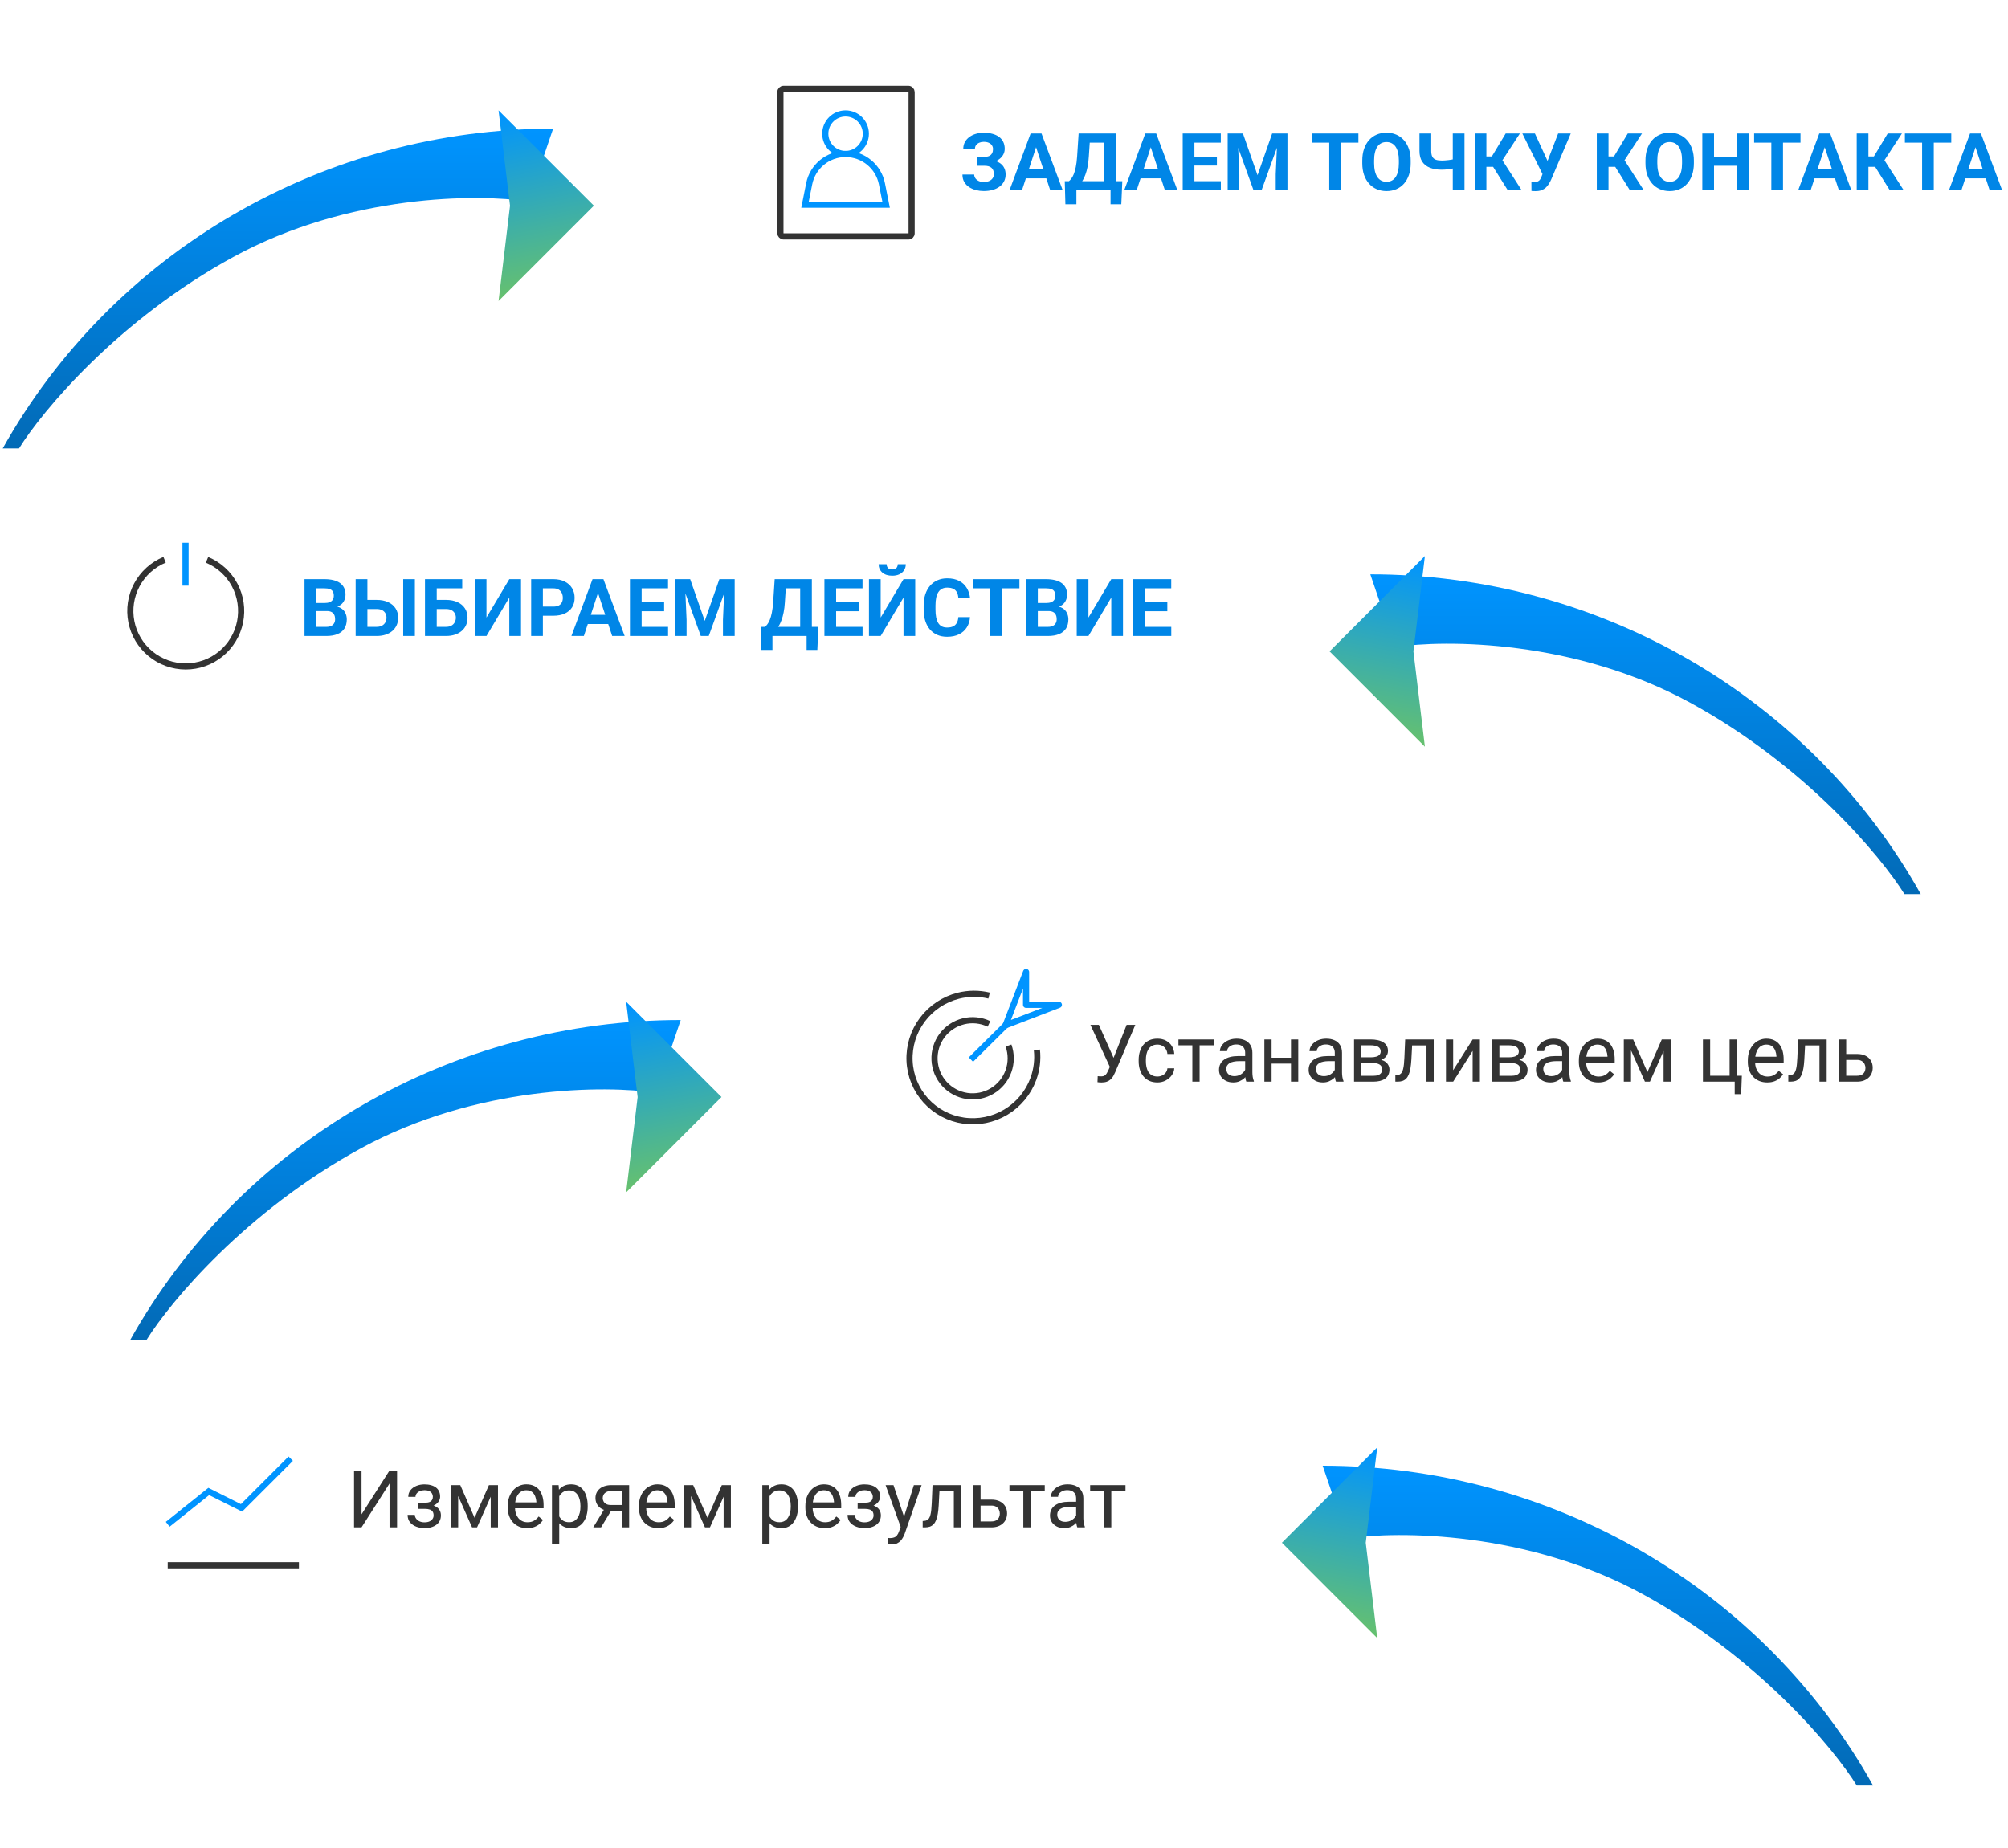 <svg class="svg--simplePageBlockItemSvg svg--clients_communications_item_6" width="653" height="601" viewBox="0 0 653 601" fill="none" xmlns="http://www.w3.org/2000/svg">
<rect width="647" height="599.791" transform="translate(3 0.896)" fill="white"/>
<path d="M75.901 69.788C107.388 51.494 143.296 41.843 179.875 41.843L171.82 65.522C155.471 63.011 113.399 63.103 75.901 83.557C38.403 104.01 13.793 133.603 6.175 145.843L0.875 145.843C18.503 114.348 44.414 88.082 75.901 69.788Z" fill="url(#paint0_linear_899_23376)"/>
<g filter="url(#filter0_d_899_23376)">
<path d="M193.125 51.895L162.125 82.895L165.86 51.895L162.125 20.895L193.125 51.895Z" fill="url(#paint1_linear_899_23376)"/>
</g>
<circle cx="274.977" cy="43.488" r="6.593" stroke="#0094FF" stroke-width="2"/>
<path d="M263.148 59.778C264.276 54.139 269.227 50.081 274.977 50.081V50.081C280.727 50.081 285.677 54.139 286.805 59.778L288.162 66.562H261.792L263.148 59.778Z" stroke="#0094FF" stroke-width="2"/>
<rect x="253.792" y="28.895" width="42.667" height="48" rx="1" stroke="#333333" stroke-width="2"/>
<g style="mix-blend-mode:darken">
<path d="M320.682 53.034H317.812V51.016H320.098C320.766 51.016 321.308 50.914 321.723 50.711C322.137 50.499 322.442 50.203 322.637 49.822C322.831 49.441 322.929 48.993 322.929 48.477C322.929 48.053 322.819 47.664 322.599 47.309C322.387 46.953 322.057 46.67 321.608 46.458C321.16 46.238 320.589 46.128 319.895 46.128C319.37 46.128 318.892 46.221 318.46 46.407C318.028 46.593 317.686 46.856 317.432 47.194C317.178 47.524 317.051 47.926 317.051 48.4H313.255C313.255 47.588 313.428 46.86 313.775 46.217C314.131 45.565 314.613 45.015 315.223 44.566C315.84 44.109 316.551 43.762 317.355 43.525C318.16 43.288 319.006 43.17 319.895 43.17C320.936 43.17 321.875 43.284 322.713 43.513C323.551 43.733 324.27 44.063 324.871 44.503C325.472 44.943 325.933 45.489 326.255 46.141C326.576 46.792 326.737 47.55 326.737 48.413C326.737 49.048 326.593 49.645 326.306 50.203C326.018 50.762 325.607 51.253 325.074 51.676C324.541 52.099 323.902 52.433 323.157 52.679C322.412 52.916 321.587 53.034 320.682 53.034ZM317.812 51.93H320.682C321.689 51.93 322.582 52.035 323.36 52.247C324.147 52.459 324.812 52.768 325.354 53.174C325.904 53.58 326.318 54.084 326.598 54.685C326.885 55.277 327.029 55.958 327.029 56.728C327.029 57.592 326.852 58.358 326.496 59.026C326.149 59.695 325.654 60.262 325.011 60.727C324.376 61.193 323.623 61.544 322.751 61.781C321.888 62.018 320.936 62.137 319.895 62.137C319.065 62.137 318.24 62.035 317.419 61.832C316.598 61.62 315.853 61.299 315.185 60.867C314.516 60.435 313.983 59.881 313.585 59.204C313.187 58.527 312.988 57.715 312.988 56.767H316.81C316.81 57.215 316.941 57.626 317.203 57.998C317.465 58.362 317.829 58.654 318.295 58.874C318.76 59.086 319.294 59.191 319.895 59.191C320.597 59.191 321.194 59.081 321.685 58.861C322.184 58.641 322.561 58.341 322.814 57.96C323.077 57.571 323.208 57.143 323.208 56.678C323.208 56.178 323.14 55.755 323.005 55.408C322.869 55.061 322.671 54.778 322.408 54.558C322.146 54.329 321.82 54.164 321.431 54.062C321.05 53.961 320.605 53.91 320.098 53.91H317.812V51.93ZM337.363 46.572L332.336 61.895H328.286L335.154 43.411H337.731L337.363 46.572ZM341.54 61.895L336.5 46.572L336.094 43.411H338.696L345.603 61.895H341.54ZM341.312 55.015V57.998H331.549V55.015H341.312ZM362.233 58.925V61.895H348.916V58.925H362.233ZM350.046 58.925V66.428H346.466L346.263 58.925H350.046ZM364.976 58.925L364.646 66.44H361.154V58.925H364.976ZM360.139 43.411V46.395H351.239V43.411H360.139ZM362.855 43.411V61.895H359.06V43.411H362.855ZM350.77 43.411H354.578L354.083 50.94C354.007 52.184 353.871 53.284 353.677 54.24C353.491 55.188 353.262 56.022 352.991 56.741C352.729 57.461 352.437 58.091 352.115 58.633C351.794 59.166 351.455 59.632 351.1 60.029C350.744 60.419 350.384 60.766 350.021 61.07C349.657 61.367 349.301 61.642 348.954 61.895H346.771V58.925H347.621C347.867 58.722 348.125 58.442 348.396 58.087C348.675 57.731 348.937 57.253 349.183 56.652C349.437 56.043 349.657 55.273 349.843 54.342C350.037 53.411 350.181 52.277 350.274 50.94L350.77 43.411ZM374.662 46.572L369.635 61.895H365.585L372.453 43.411H375.03L374.662 46.572ZM378.839 61.895L373.799 46.572L373.393 43.411H375.995L382.901 61.895H378.839ZM378.61 55.015V57.998H368.848V55.015H378.61ZM397.019 58.925V61.895H387.18V58.925H397.019ZM388.424 43.411V61.895H384.615V43.411H388.424ZM395.736 50.94V53.834H387.18V50.94H395.736ZM397.006 43.411V46.395H387.18V43.411H397.006ZM400.979 43.411H404.204L408.952 56.982L413.7 43.411H416.925L410.247 61.895H407.657L400.979 43.411ZM399.24 43.411H402.452L403.036 56.64V61.895H399.24V43.411ZM415.452 43.411H418.677V61.895H414.868V56.64L415.452 43.411ZM436.069 43.411V61.895H432.273V43.411H436.069ZM441.757 43.411V46.395H426.675V43.411H441.757ZM458.756 52.222V53.098C458.756 54.503 458.565 55.764 458.185 56.881C457.804 57.998 457.266 58.95 456.572 59.737C455.878 60.516 455.049 61.113 454.084 61.527C453.128 61.942 452.065 62.149 450.897 62.149C449.738 62.149 448.676 61.942 447.711 61.527C446.755 61.113 445.925 60.516 445.223 59.737C444.52 58.95 443.974 57.998 443.585 56.881C443.204 55.764 443.014 54.503 443.014 53.098V52.222C443.014 50.808 443.204 49.547 443.585 48.438C443.966 47.321 444.503 46.369 445.197 45.582C445.9 44.795 446.729 44.194 447.686 43.779C448.65 43.365 449.713 43.157 450.872 43.157C452.04 43.157 453.102 43.365 454.059 43.779C455.023 44.194 455.853 44.795 456.547 45.582C457.249 46.369 457.791 47.321 458.172 48.438C458.561 49.547 458.756 50.808 458.756 52.222ZM454.909 53.098V52.196C454.909 51.215 454.82 50.351 454.643 49.606C454.465 48.862 454.202 48.235 453.855 47.727C453.508 47.22 453.085 46.839 452.586 46.585C452.087 46.323 451.515 46.191 450.872 46.191C450.229 46.191 449.658 46.323 449.158 46.585C448.667 46.839 448.248 47.22 447.901 47.727C447.563 48.235 447.305 48.862 447.127 49.606C446.949 50.351 446.86 51.215 446.86 52.196V53.098C446.86 54.071 446.949 54.934 447.127 55.688C447.305 56.432 447.567 57.063 447.914 57.579C448.261 58.087 448.684 58.472 449.184 58.734C449.683 58.997 450.254 59.128 450.897 59.128C451.541 59.128 452.112 58.997 452.611 58.734C453.111 58.472 453.53 58.087 453.868 57.579C454.207 57.063 454.465 56.432 454.643 55.688C454.82 54.934 454.909 54.071 454.909 53.098ZM461.612 43.411H465.434V49.086C465.434 49.898 465.556 50.533 465.802 50.99C466.056 51.447 466.437 51.769 466.944 51.955C467.461 52.133 468.1 52.222 468.861 52.222C469.149 52.222 469.488 52.209 469.877 52.184C470.275 52.158 470.681 52.12 471.096 52.069C471.51 52.01 471.908 51.947 472.289 51.879C472.67 51.803 472.987 51.718 473.241 51.625V54.596C472.987 54.68 472.67 54.761 472.289 54.837C471.908 54.913 471.51 54.981 471.096 55.04C470.681 55.091 470.275 55.129 469.877 55.154C469.488 55.18 469.149 55.192 468.861 55.192C467.389 55.192 466.111 54.981 465.027 54.558C463.944 54.134 463.102 53.474 462.501 52.577C461.909 51.672 461.612 50.508 461.612 49.086V43.411ZM472.441 43.411H476.25V61.895H472.441V43.411ZM483.372 43.411V61.895H479.563V43.411H483.372ZM494.265 43.411L487.181 54.266H482.521L482.039 50.876H485.149L489.644 43.411H494.265ZM490.342 61.895L485.162 53.631L487.803 50.914L494.861 61.895H490.342ZM502.161 55.192L506.706 43.411H510.807L504.472 58.315C504.252 58.823 503.998 59.31 503.71 59.775C503.431 60.232 503.096 60.643 502.707 61.007C502.318 61.362 501.852 61.646 501.311 61.857C500.769 62.06 500.121 62.162 499.368 62.162C499.182 62.162 498.953 62.158 498.683 62.149C498.412 62.141 498.196 62.128 498.035 62.111L498.01 59.141C498.111 59.166 498.272 59.183 498.492 59.191C498.712 59.191 498.873 59.191 498.975 59.191C499.474 59.191 499.868 59.12 500.155 58.976C500.443 58.832 500.672 58.629 500.841 58.366C501.019 58.095 501.175 57.778 501.311 57.414L502.161 55.192ZM499.152 43.411L503.367 52.565L504.548 56.767L501.717 56.817L495.064 43.411H499.152ZM523.083 43.411V61.895H519.274V43.411H523.083ZM533.976 43.411L526.892 54.266H522.232L521.75 50.876H524.86L529.354 43.411H533.976ZM530.053 61.895L524.873 53.631L527.514 50.914L534.572 61.895H530.053ZM550.848 52.222V53.098C550.848 54.503 550.657 55.764 550.276 56.881C549.896 57.998 549.358 58.95 548.664 59.737C547.97 60.516 547.141 61.113 546.176 61.527C545.219 61.942 544.157 62.149 542.989 62.149C541.83 62.149 540.768 61.942 539.803 61.527C538.846 61.113 538.017 60.516 537.314 59.737C536.612 58.95 536.066 57.998 535.677 56.881C535.296 55.764 535.105 54.503 535.105 53.098V52.222C535.105 50.808 535.296 49.547 535.677 48.438C536.058 47.321 536.595 46.369 537.289 45.582C537.992 44.795 538.821 44.194 539.777 43.779C540.742 43.365 541.804 43.157 542.964 43.157C544.132 43.157 545.194 43.365 546.15 43.779C547.115 44.194 547.945 44.795 548.639 45.582C549.341 46.369 549.883 47.321 550.264 48.438C550.653 49.547 550.848 50.808 550.848 52.222ZM547.001 53.098V52.196C547.001 51.215 546.912 50.351 546.734 49.606C546.557 48.862 546.294 48.235 545.947 47.727C545.6 47.22 545.177 46.839 544.678 46.585C544.178 46.323 543.607 46.191 542.964 46.191C542.321 46.191 541.749 46.323 541.25 46.585C540.759 46.839 540.34 47.22 539.993 47.727C539.655 48.235 539.396 48.862 539.219 49.606C539.041 50.351 538.952 51.215 538.952 52.196V53.098C538.952 54.071 539.041 54.934 539.219 55.688C539.396 56.432 539.659 57.063 540.006 57.579C540.353 58.087 540.776 58.472 541.275 58.734C541.775 58.997 542.346 59.128 542.989 59.128C543.632 59.128 544.204 58.997 544.703 58.734C545.202 58.472 545.621 58.087 545.96 57.579C546.299 57.063 546.557 56.432 546.734 55.688C546.912 54.934 547.001 54.071 547.001 53.098ZM565.917 50.94V53.91H556.269V50.94H565.917ZM557.398 43.411V61.895H553.59V43.411H557.398ZM568.634 43.411V61.895H564.838V43.411H568.634ZM579.831 43.411V61.895H576.035V43.411H579.831ZM585.519 43.411V46.395H570.437V43.411H585.519ZM593.834 46.572L588.807 61.895H584.757L591.625 43.411H594.202L593.834 46.572ZM598.011 61.895L592.971 46.572L592.564 43.411H595.167L602.073 61.895H598.011ZM597.782 55.015V57.998H588.02V55.015H597.782ZM607.608 43.411V61.895H603.8V43.411H607.608ZM618.501 43.411L611.417 54.266H606.758L606.275 50.876H609.386L613.88 43.411H618.501ZM614.578 61.895L609.398 53.631L612.039 50.914L619.098 61.895H614.578ZM628.86 43.411V61.895H625.064V43.411H628.86ZM634.548 43.411V46.395H619.466V43.411H634.548ZM642.863 46.572L637.836 61.895H633.786L640.654 43.411H643.231L642.863 46.572ZM647.04 61.895L642 46.572L641.594 43.411H644.196L651.103 61.895H647.04ZM646.812 55.015V57.998H637.049V55.015H646.812Z" fill="#0086E7"/>
</g>
<path d="M67.319 182.077C71.169 183.679 74.344 186.566 76.305 190.246C78.264 193.926 78.888 198.173 78.068 202.261C77.249 206.349 75.037 210.027 71.809 212.668C68.582 215.308 64.539 216.748 60.369 216.741C56.199 216.735 52.161 215.283 48.941 212.633C45.722 209.983 43.521 206.299 42.714 202.208C41.907 198.117 42.543 193.872 44.514 190.198C46.485 186.524 49.67 183.646 53.524 182.056" stroke="#333333" stroke-width="2"/>
<path d="M60.329 176.51L60.329 190.475" stroke="#0094FF" stroke-width="2"/>
<path d="M106.262 198.731H101.514L101.488 196.116H105.475C106.177 196.116 106.753 196.027 107.201 195.849C107.65 195.663 107.984 195.396 108.204 195.049C108.433 194.694 108.547 194.262 108.547 193.754C108.547 193.179 108.437 192.713 108.217 192.358C108.005 192.002 107.671 191.744 107.214 191.583C106.765 191.423 106.186 191.342 105.475 191.342H102.834V206.843H99.025V188.359H105.475C106.549 188.359 107.51 188.46 108.356 188.664C109.211 188.867 109.935 189.176 110.527 189.59C111.12 190.005 111.573 190.53 111.886 191.165C112.199 191.791 112.355 192.536 112.355 193.399C112.355 194.161 112.182 194.863 111.835 195.506C111.496 196.15 110.959 196.674 110.223 197.081C109.495 197.487 108.543 197.711 107.366 197.753L106.262 198.731ZM106.097 206.843H100.473L101.958 203.873H106.097C106.765 203.873 107.311 203.767 107.734 203.555C108.158 203.335 108.471 203.039 108.674 202.667C108.877 202.294 108.979 201.867 108.979 201.384C108.979 200.843 108.885 200.373 108.699 199.975C108.521 199.577 108.234 199.273 107.836 199.061C107.438 198.841 106.913 198.731 106.262 198.731H102.593L102.618 196.116H107.188L108.064 197.144C109.19 197.127 110.096 197.326 110.781 197.741C111.475 198.147 111.979 198.676 112.292 199.328C112.614 199.979 112.774 200.678 112.774 201.422C112.774 202.607 112.516 203.606 112 204.418C111.484 205.222 110.726 205.828 109.728 206.234C108.737 206.64 107.527 206.843 106.097 206.843ZM118.145 195.1H122.461C123.908 195.1 125.157 195.341 126.206 195.824C127.264 196.306 128.072 196.983 128.631 197.855C129.198 198.727 129.481 199.742 129.481 200.902C129.481 201.782 129.321 202.586 128.999 203.314C128.677 204.033 128.212 204.66 127.603 205.193C126.993 205.718 126.257 206.124 125.394 206.412C124.53 206.699 123.553 206.843 122.461 206.843H115.656V188.359H119.478V203.873H122.461C123.18 203.873 123.777 203.737 124.251 203.466C124.733 203.195 125.093 202.836 125.33 202.387C125.567 201.93 125.686 201.427 125.686 200.876C125.686 200.352 125.567 199.878 125.33 199.455C125.093 199.023 124.733 198.684 124.251 198.439C123.777 198.194 123.18 198.071 122.461 198.071H118.145V195.1ZM134.915 188.359V206.843H131.119V188.359H134.915ZM150.314 188.359V191.342H141.999V206.843H138.203V188.359H150.314ZM140.691 195.1H145.008C146.464 195.1 147.716 195.341 148.766 195.824C149.815 196.306 150.623 196.983 151.19 197.855C151.757 198.727 152.041 199.742 152.041 200.902C152.041 201.782 151.88 202.586 151.559 203.314C151.237 204.033 150.767 204.66 150.149 205.193C149.54 205.718 148.804 206.124 147.94 206.412C147.077 206.699 146.1 206.843 145.008 206.843H138.203V188.359H142.024V203.873H145.008C145.736 203.873 146.337 203.737 146.811 203.466C147.285 203.195 147.64 202.836 147.877 202.387C148.122 201.93 148.245 201.427 148.245 200.876C148.245 200.352 148.122 199.878 147.877 199.455C147.64 199.023 147.285 198.684 146.811 198.439C146.337 198.194 145.736 198.071 145.008 198.071H140.691V195.1ZM158.198 200.851L165.625 188.359H169.434V206.843H165.625V194.351L158.198 206.843H154.39V188.359H158.198V200.851ZM179.933 200.254H175.223V197.284H179.933C180.66 197.284 181.253 197.165 181.71 196.928C182.167 196.683 182.501 196.344 182.713 195.913C182.924 195.481 183.03 194.994 183.03 194.453C183.03 193.903 182.924 193.39 182.713 192.917C182.501 192.443 182.167 192.062 181.71 191.774C181.253 191.486 180.66 191.342 179.933 191.342H176.543V206.843H172.734V188.359H179.933C181.38 188.359 182.62 188.621 183.652 189.146C184.693 189.662 185.489 190.377 186.039 191.292C186.589 192.206 186.864 193.251 186.864 194.427C186.864 195.621 186.589 196.653 186.039 197.525C185.489 198.397 184.693 199.069 183.652 199.543C182.62 200.017 181.38 200.254 179.933 200.254ZM194.9 191.52L189.873 206.843H185.823L192.691 188.359H195.269L194.9 191.52ZM199.077 206.843L194.037 191.52L193.631 188.359H196.233L203.14 206.843H199.077ZM198.849 199.962V202.946H189.086V199.962H198.849ZM217.257 203.873V206.843H207.418V203.873H217.257ZM208.662 188.359V206.843H204.854V188.359H208.662ZM215.975 195.887V198.782H207.418V195.887H215.975ZM217.244 188.359V191.342H207.418V188.359H217.244ZM221.218 188.359H224.442L229.19 201.93L233.938 188.359H237.163L230.485 206.843H227.896L221.218 188.359ZM219.479 188.359H222.69L223.274 201.587V206.843H219.479V188.359ZM235.69 188.359H238.915V206.843H235.106V201.587L235.69 188.359ZM263.392 203.873V206.843H250.074V203.873H263.392ZM251.204 203.873V211.375H247.624L247.421 203.873H251.204ZM266.134 203.873L265.804 211.388H262.312V203.873H266.134ZM261.297 188.359V191.342H252.397V188.359H261.297ZM264.014 188.359V206.843H260.218V188.359H264.014ZM251.928 188.359H255.736L255.241 195.887C255.165 197.131 255.03 198.232 254.835 199.188C254.649 200.136 254.42 200.97 254.149 201.689C253.887 202.408 253.595 203.039 253.273 203.581C252.952 204.114 252.613 204.579 252.258 204.977C251.902 205.366 251.543 205.713 251.179 206.018C250.815 206.314 250.459 206.589 250.112 206.843H247.929V203.873H248.779C249.025 203.669 249.283 203.39 249.554 203.035C249.833 202.679 250.095 202.201 250.341 201.6C250.595 200.991 250.815 200.221 251.001 199.29C251.196 198.359 251.34 197.224 251.433 195.887L251.928 188.359ZM280.505 203.873V206.843H270.666V203.873H280.505ZM271.91 188.359V206.843H268.102V188.359H271.91ZM279.223 195.887V198.782H270.666V195.887H279.223ZM280.492 188.359V191.342H270.666V188.359H280.492ZM286.396 200.851L293.822 188.359H297.631V206.843H293.822V194.351L286.396 206.843H282.587V188.359H286.396V200.851ZM291.956 183.509H294.559C294.559 184.237 294.377 184.885 294.013 185.452C293.657 186.01 293.149 186.45 292.489 186.772C291.829 187.085 291.05 187.242 290.153 187.242C288.791 187.242 287.712 186.895 286.916 186.201C286.129 185.507 285.735 184.61 285.735 183.509H288.325C288.325 183.949 288.461 184.343 288.731 184.69C289.011 185.037 289.485 185.21 290.153 185.21C290.813 185.21 291.279 185.037 291.55 184.69C291.821 184.343 291.956 183.949 291.956 183.509ZM311.646 200.711H315.442C315.366 201.956 315.023 203.06 314.414 204.025C313.813 204.99 312.971 205.743 311.888 206.285C310.813 206.826 309.518 207.097 308.003 207.097C306.818 207.097 305.756 206.894 304.816 206.488C303.877 206.073 303.073 205.481 302.404 204.71C301.744 203.94 301.241 203.009 300.894 201.917C300.547 200.826 300.373 199.603 300.373 198.249V196.966C300.373 195.612 300.551 194.389 300.906 193.297C301.27 192.197 301.786 191.262 302.455 190.492C303.132 189.722 303.94 189.129 304.88 188.714C305.819 188.3 306.869 188.092 308.028 188.092C309.569 188.092 310.868 188.372 311.926 188.93C312.992 189.489 313.817 190.259 314.401 191.241C314.994 192.222 315.349 193.34 315.468 194.592H311.659C311.617 193.847 311.469 193.217 311.215 192.701C310.961 192.176 310.576 191.782 310.06 191.52C309.552 191.249 308.875 191.114 308.028 191.114C307.394 191.114 306.839 191.232 306.365 191.469C305.891 191.706 305.493 192.066 305.172 192.548C304.85 193.031 304.609 193.64 304.448 194.376C304.296 195.104 304.22 195.959 304.22 196.941V198.249C304.22 199.205 304.292 200.047 304.436 200.775C304.579 201.494 304.799 202.104 305.096 202.603C305.4 203.094 305.79 203.466 306.264 203.72C306.746 203.966 307.326 204.088 308.003 204.088C308.799 204.088 309.454 203.961 309.971 203.708C310.487 203.454 310.881 203.077 311.151 202.578C311.431 202.078 311.596 201.456 311.646 200.711ZM325.827 188.359V206.843H322.031V188.359H325.827ZM331.515 188.359V191.342H316.433V188.359H331.515ZM340.922 198.731H336.174L336.148 196.116H340.135C340.837 196.116 341.413 196.027 341.861 195.849C342.31 195.663 342.644 195.396 342.864 195.049C343.093 194.694 343.207 194.262 343.207 193.754C343.207 193.179 343.097 192.713 342.877 192.358C342.665 192.002 342.331 191.744 341.874 191.583C341.425 191.423 340.846 191.342 340.135 191.342H337.494V206.843H333.686V188.359H340.135C341.21 188.359 342.17 188.46 343.017 188.664C343.871 188.867 344.595 189.176 345.188 189.59C345.78 190.005 346.233 190.53 346.546 191.165C346.859 191.791 347.016 192.536 347.016 193.399C347.016 194.161 346.842 194.863 346.495 195.506C346.157 196.15 345.619 196.674 344.883 197.081C344.155 197.487 343.203 197.711 342.026 197.753L340.922 198.731ZM340.757 206.843H335.133L336.618 203.873H340.757C341.425 203.873 341.971 203.767 342.395 203.555C342.818 203.335 343.131 203.039 343.334 202.667C343.537 202.294 343.639 201.867 343.639 201.384C343.639 200.843 343.546 200.373 343.359 199.975C343.182 199.577 342.894 199.273 342.496 199.061C342.098 198.841 341.574 198.731 340.922 198.731H337.253L337.278 196.116H341.849L342.725 197.144C343.85 197.127 344.756 197.326 345.441 197.741C346.135 198.147 346.639 198.676 346.952 199.328C347.274 199.979 347.435 200.678 347.435 201.422C347.435 202.607 347.176 203.606 346.66 204.418C346.144 205.222 345.386 205.828 344.388 206.234C343.397 206.64 342.187 206.843 340.757 206.843ZM353.96 200.851L361.387 188.359H365.195V206.843H361.387V194.351L353.96 206.843H350.151V188.359H353.96V200.851ZM380.899 203.873V206.843H371.061V203.873H380.899ZM372.305 188.359V206.843H368.496V188.359H372.305ZM379.617 195.887V198.782H371.061V195.887H379.617ZM380.887 188.359V191.342H371.061V188.359H380.887Z" fill="#0086E7"/>
<path d="M549.599 214.736C518.112 196.442 482.204 186.791 445.625 186.791L453.68 210.47C470.029 207.959 512.101 208.051 549.599 228.504C587.097 248.957 611.707 278.551 619.325 290.791L624.625 290.791C606.997 259.296 581.086 233.03 549.599 214.736Z" fill="url(#paint2_linear_899_23376)"/>
<g filter="url(#filter1_d_899_23376)">
<path d="M432.375 196.843L463.375 227.843L459.64 196.843L463.375 165.843L432.375 196.843Z" fill="url(#paint3_linear_899_23376)"/>
</g>
<path d="M117.401 359.684C148.888 341.39 184.796 331.739 221.375 331.739L213.32 355.418C196.971 352.907 154.899 352.999 117.401 373.452C79.903 393.905 55.293 423.499 47.675 435.739L42.375 435.739C60.003 404.244 85.914 377.978 117.401 359.684Z" fill="url(#paint4_linear_899_23376)"/>
<g filter="url(#filter2_d_899_23376)">
<path d="M234.625 341.791L203.625 372.791L207.36 341.791L203.625 310.791L234.625 341.791Z" fill="url(#paint5_linear_899_23376)"/>
</g>
<path d="M321.654 323.791C318.39 322.998 314.953 323.005 311.642 323.841C306.971 325.021 302.839 327.776 299.948 331.639C297.058 335.501 295.588 340.23 295.79 345.021C295.992 349.813 297.852 354.369 301.055 357.914C304.257 361.46 308.603 363.775 313.352 364.464C318.101 365.154 322.96 364.177 327.1 361.698C331.239 359.219 334.405 355.393 336.056 350.871C337.164 347.835 337.545 344.613 337.195 341.458" stroke="#333333" stroke-width="2"/>
<path d="M327.966 340.039C328.926 342.74 328.92 345.69 327.948 348.387C326.977 351.084 325.101 353.36 322.639 354.829C320.178 356.298 317.283 356.867 314.448 356.441C311.614 356.014 309.015 354.618 307.094 352.49C305.174 350.362 304.05 347.634 303.916 344.771C303.781 341.908 304.643 339.086 306.355 336.788C308.068 334.489 310.524 332.855 313.306 332.164C316.088 331.473 319.023 331.769 321.612 333" stroke="#333333" stroke-width="2"/>
<path d="M328.343 332.124L315.742 344.612" stroke="#0094FF" stroke-width="2"/>
<path d="M333.677 316.124L327.01 333.458L344.344 326.791H333.677V316.124Z" stroke="#0094FF" stroke-width="2" stroke-linejoin="round"/>
<path d="M361.496 345.659L366.384 333.307H369.202L362.664 348.706C362.478 349.138 362.271 349.557 362.042 349.963C361.813 350.361 361.534 350.716 361.204 351.029C360.874 351.343 360.464 351.592 359.973 351.778C359.49 351.965 358.889 352.058 358.17 352.058C357.967 352.058 357.726 352.045 357.446 352.02C357.167 352.003 356.985 351.982 356.9 351.956L356.977 350.001C357.07 350.018 357.252 350.035 357.522 350.052C357.793 350.06 357.992 350.065 358.119 350.065C358.602 350.065 358.982 349.967 359.262 349.773C359.541 349.578 359.765 349.332 359.935 349.036C360.112 348.732 360.273 348.423 360.417 348.109L361.496 345.659ZM357.345 333.307L362.486 344.821L363.096 347.094L361.039 347.246L354.603 333.307H357.345ZM376.4 350.115C376.959 350.115 377.475 350.001 377.949 349.773C378.423 349.544 378.812 349.231 379.117 348.833C379.422 348.427 379.595 347.966 379.638 347.449H381.872C381.83 348.262 381.555 349.019 381.047 349.722C380.548 350.416 379.892 350.979 379.079 351.41C378.267 351.833 377.374 352.045 376.4 352.045C375.368 352.045 374.466 351.863 373.696 351.499C372.935 351.135 372.3 350.636 371.792 350.001C371.293 349.366 370.916 348.638 370.662 347.817C370.417 346.988 370.294 346.112 370.294 345.19V344.656C370.294 343.734 370.417 342.862 370.662 342.041C370.916 341.212 371.293 340.48 371.792 339.845C372.3 339.21 372.935 338.711 373.696 338.347C374.466 337.983 375.368 337.801 376.4 337.801C377.475 337.801 378.415 338.021 379.219 338.461C380.023 338.893 380.653 339.485 381.11 340.238C381.576 340.983 381.83 341.829 381.872 342.777H379.638C379.595 342.21 379.435 341.698 379.155 341.241C378.884 340.784 378.512 340.42 378.038 340.149C377.573 339.87 377.027 339.731 376.4 339.731C375.681 339.731 375.076 339.874 374.585 340.162C374.103 340.441 373.717 340.822 373.43 341.305C373.15 341.779 372.947 342.308 372.82 342.892C372.702 343.467 372.643 344.055 372.643 344.656V345.19C372.643 345.79 372.702 346.383 372.82 346.967C372.939 347.551 373.138 348.08 373.417 348.554C373.705 349.028 374.09 349.409 374.572 349.696C375.063 349.976 375.673 350.115 376.4 350.115ZM390.111 338.055V351.791H387.75V338.055H390.111ZM394.72 338.055V339.959H383.23V338.055H394.72ZM404.927 349.442V342.371C404.927 341.829 404.817 341.36 404.597 340.962C404.385 340.556 404.063 340.243 403.632 340.023C403.2 339.802 402.667 339.692 402.032 339.692C401.44 339.692 400.919 339.794 400.471 339.997C400.031 340.2 399.684 340.467 399.43 340.797C399.184 341.127 399.062 341.482 399.062 341.863H396.713C396.713 341.372 396.84 340.886 397.094 340.403C397.348 339.921 397.712 339.485 398.186 339.096C398.668 338.698 399.243 338.385 399.912 338.156C400.589 337.919 401.342 337.801 402.172 337.801C403.171 337.801 404.051 337.97 404.812 338.309C405.583 338.647 406.184 339.159 406.615 339.845C407.055 340.522 407.275 341.372 407.275 342.397V348.795C407.275 349.252 407.313 349.739 407.39 350.255C407.474 350.771 407.597 351.216 407.758 351.588V351.791H405.308C405.189 351.52 405.096 351.161 405.028 350.712C404.961 350.255 404.927 349.832 404.927 349.442ZM405.333 343.463L405.358 345.113H402.984C402.316 345.113 401.719 345.168 401.194 345.278C400.67 345.38 400.229 345.537 399.874 345.748C399.519 345.96 399.248 346.226 399.062 346.548C398.875 346.861 398.782 347.229 398.782 347.652C398.782 348.084 398.88 348.478 399.074 348.833C399.269 349.189 399.561 349.472 399.95 349.684C400.348 349.887 400.835 349.988 401.41 349.988C402.13 349.988 402.764 349.836 403.314 349.531C403.865 349.227 404.3 348.854 404.622 348.414C404.952 347.974 405.13 347.547 405.155 347.132L406.158 348.262C406.099 348.617 405.938 349.011 405.676 349.442C405.413 349.874 405.062 350.289 404.622 350.687C404.19 351.076 403.674 351.402 403.073 351.664C402.481 351.918 401.812 352.045 401.067 352.045C400.136 352.045 399.32 351.863 398.617 351.499C397.923 351.135 397.382 350.648 396.992 350.039C396.611 349.421 396.421 348.732 396.421 347.97C396.421 347.233 396.565 346.586 396.853 346.027C397.14 345.46 397.555 344.991 398.097 344.618C398.638 344.237 399.29 343.95 400.052 343.755C400.813 343.56 401.664 343.463 402.604 343.463H405.333ZM420.288 344.009V345.913H413.026V344.009H420.288ZM413.521 338.055V351.791H411.173V338.055H413.521ZM422.192 338.055V351.791H419.831V338.055H422.192ZM434.075 349.442V342.371C434.075 341.829 433.965 341.36 433.745 340.962C433.534 340.556 433.212 340.243 432.78 340.023C432.349 339.802 431.815 339.692 431.181 339.692C430.588 339.692 430.068 339.794 429.619 339.997C429.179 340.2 428.832 340.467 428.578 340.797C428.333 341.127 428.21 341.482 428.21 341.863H425.861C425.861 341.372 425.988 340.886 426.242 340.403C426.496 339.921 426.86 339.485 427.334 339.096C427.816 338.698 428.392 338.385 429.061 338.156C429.738 337.919 430.491 337.801 431.32 337.801C432.319 337.801 433.199 337.97 433.961 338.309C434.731 338.647 435.332 339.159 435.764 339.845C436.204 340.522 436.424 341.372 436.424 342.397V348.795C436.424 349.252 436.462 349.739 436.538 350.255C436.623 350.771 436.745 351.216 436.906 351.588V351.791H434.456C434.338 351.52 434.244 351.161 434.177 350.712C434.109 350.255 434.075 349.832 434.075 349.442ZM434.481 343.463L434.507 345.113H432.133C431.464 345.113 430.868 345.168 430.343 345.278C429.818 345.38 429.378 345.537 429.022 345.748C428.667 345.96 428.396 346.226 428.21 346.548C428.024 346.861 427.931 347.229 427.931 347.652C427.931 348.084 428.028 348.478 428.223 348.833C428.417 349.189 428.709 349.472 429.099 349.684C429.496 349.887 429.983 349.988 430.559 349.988C431.278 349.988 431.913 349.836 432.463 349.531C433.013 349.227 433.449 348.854 433.771 348.414C434.101 347.974 434.278 347.547 434.304 347.132L435.307 348.262C435.247 348.617 435.087 349.011 434.824 349.442C434.562 349.874 434.211 350.289 433.771 350.687C433.339 351.076 432.823 351.402 432.222 351.664C431.629 351.918 430.961 352.045 430.216 352.045C429.285 352.045 428.468 351.863 427.766 351.499C427.072 351.135 426.53 350.648 426.141 350.039C425.76 349.421 425.569 348.732 425.569 347.97C425.569 347.233 425.713 346.586 426.001 346.027C426.289 345.46 426.703 344.991 427.245 344.618C427.787 344.237 428.438 343.95 429.2 343.755C429.962 343.56 430.812 343.463 431.752 343.463H434.481ZM446.567 345.748H442.061L442.035 343.869H445.717C446.445 343.869 447.05 343.797 447.532 343.653C448.023 343.51 448.391 343.294 448.637 343.006C448.882 342.718 449.005 342.363 449.005 341.94C449.005 341.609 448.933 341.322 448.789 341.076C448.654 340.822 448.446 340.615 448.167 340.454C447.888 340.285 447.541 340.162 447.126 340.086C446.72 340.001 446.242 339.959 445.691 339.959H442.683V351.791H440.334V338.055H445.691C446.563 338.055 447.346 338.131 448.04 338.283C448.743 338.436 449.339 338.668 449.83 338.982C450.329 339.286 450.71 339.676 450.973 340.149C451.235 340.623 451.366 341.182 451.366 341.825C451.366 342.24 451.282 342.634 451.112 343.006C450.943 343.378 450.693 343.708 450.363 343.996C450.033 344.284 449.627 344.521 449.145 344.707C448.662 344.885 448.108 344.999 447.481 345.05L446.567 345.748ZM446.567 351.791H441.21L442.378 349.887H446.567C447.219 349.887 447.761 349.806 448.192 349.646C448.624 349.476 448.946 349.239 449.157 348.935C449.377 348.621 449.487 348.249 449.487 347.817C449.487 347.386 449.377 347.018 449.157 346.713C448.946 346.4 448.624 346.163 448.192 346.002C447.761 345.833 447.219 345.748 446.567 345.748H443L443.025 343.869H447.481L448.332 344.58C449.085 344.639 449.724 344.826 450.249 345.139C450.774 345.452 451.172 345.85 451.442 346.332C451.713 346.806 451.849 347.322 451.849 347.881C451.849 348.524 451.726 349.091 451.48 349.582C451.243 350.073 450.896 350.483 450.439 350.814C449.982 351.135 449.428 351.381 448.776 351.55C448.125 351.711 447.388 351.791 446.567 351.791ZM464.176 338.055V339.997H457.536V338.055H464.176ZM466.245 338.055V351.791H463.896V338.055H466.245ZM456.965 338.055H459.326L458.971 344.682C458.911 345.706 458.814 346.611 458.679 347.398C458.552 348.177 458.374 348.846 458.146 349.404C457.925 349.963 457.646 350.42 457.308 350.775C456.978 351.122 456.58 351.381 456.114 351.55C455.649 351.711 455.111 351.791 454.502 351.791H453.766V349.722L454.273 349.684C454.637 349.658 454.946 349.574 455.2 349.43C455.463 349.286 455.683 349.074 455.86 348.795C456.038 348.507 456.182 348.139 456.292 347.69C456.41 347.242 456.499 346.709 456.559 346.091C456.626 345.473 456.677 344.754 456.711 343.933L456.965 338.055ZM472.567 348.071L478.902 338.055H481.264V351.791H478.902V341.774L472.567 351.791H470.231V338.055H472.567V348.071ZM491.483 345.748H486.977L486.951 343.869H490.633C491.361 343.869 491.966 343.797 492.448 343.653C492.939 343.51 493.307 343.294 493.553 343.006C493.798 342.718 493.921 342.363 493.921 341.94C493.921 341.609 493.849 341.322 493.705 341.076C493.57 340.822 493.362 340.615 493.083 340.454C492.804 340.285 492.457 340.162 492.042 340.086C491.636 340.001 491.158 339.959 490.607 339.959H487.599V351.791H485.25V338.055H490.607C491.479 338.055 492.262 338.131 492.956 338.283C493.659 338.436 494.255 338.668 494.746 338.982C495.245 339.286 495.626 339.676 495.889 340.149C496.151 340.623 496.282 341.182 496.282 341.825C496.282 342.24 496.198 342.634 496.028 343.006C495.859 343.378 495.609 343.708 495.279 343.996C494.949 344.284 494.543 344.521 494.061 344.707C493.578 344.885 493.024 344.999 492.397 345.05L491.483 345.748ZM491.483 351.791H486.126L487.294 349.887H491.483C492.135 349.887 492.677 349.806 493.108 349.646C493.54 349.476 493.862 349.239 494.073 348.935C494.293 348.621 494.403 348.249 494.403 347.817C494.403 347.386 494.293 347.018 494.073 346.713C493.862 346.4 493.54 346.163 493.108 346.002C492.677 345.833 492.135 345.748 491.483 345.748H487.916L487.941 343.869H492.397L493.248 344.58C494.001 344.639 494.64 344.826 495.165 345.139C495.69 345.452 496.088 345.85 496.358 346.332C496.629 346.806 496.765 347.322 496.765 347.881C496.765 348.524 496.642 349.091 496.396 349.582C496.16 350.073 495.812 350.483 495.355 350.814C494.898 351.135 494.344 351.381 493.692 351.55C493.041 351.711 492.304 351.791 491.483 351.791ZM508.013 349.442V342.371C508.013 341.829 507.903 341.36 507.683 340.962C507.471 340.556 507.149 340.243 506.718 340.023C506.286 339.802 505.753 339.692 505.118 339.692C504.526 339.692 504.005 339.794 503.557 339.997C503.117 340.2 502.77 340.467 502.516 340.797C502.27 341.127 502.147 341.482 502.147 341.863H499.799C499.799 341.372 499.926 340.886 500.18 340.403C500.434 339.921 500.798 339.485 501.271 339.096C501.754 338.698 502.329 338.385 502.998 338.156C503.675 337.919 504.428 337.801 505.258 337.801C506.257 337.801 507.137 337.97 507.898 338.309C508.669 338.647 509.27 339.159 509.701 339.845C510.141 340.522 510.361 341.372 510.361 342.397V348.795C510.361 349.252 510.399 349.739 510.476 350.255C510.56 350.771 510.683 351.216 510.844 351.588V351.791H508.394C508.275 351.52 508.182 351.161 508.114 350.712C508.047 350.255 508.013 349.832 508.013 349.442ZM508.419 343.463L508.444 345.113H506.07C505.402 345.113 504.805 345.168 504.28 345.278C503.756 345.38 503.315 345.537 502.96 345.748C502.604 345.96 502.334 346.226 502.147 346.548C501.961 346.861 501.868 347.229 501.868 347.652C501.868 348.084 501.965 348.478 502.16 348.833C502.355 349.189 502.647 349.472 503.036 349.684C503.434 349.887 503.921 349.988 504.496 349.988C505.215 349.988 505.85 349.836 506.4 349.531C506.951 349.227 507.386 348.854 507.708 348.414C508.038 347.974 508.216 347.547 508.241 347.132L509.244 348.262C509.185 348.617 509.024 349.011 508.762 349.442C508.499 349.874 508.148 350.289 507.708 350.687C507.276 351.076 506.76 351.402 506.159 351.664C505.567 351.918 504.898 352.045 504.153 352.045C503.222 352.045 502.406 351.863 501.703 351.499C501.009 351.135 500.467 350.648 500.078 350.039C499.697 349.421 499.507 348.732 499.507 347.97C499.507 347.233 499.651 346.586 499.938 346.027C500.226 345.46 500.641 344.991 501.183 344.618C501.724 344.237 502.376 343.95 503.138 343.755C503.899 343.56 504.75 343.463 505.689 343.463H508.419ZM519.756 352.045C518.799 352.045 517.932 351.884 517.153 351.563C516.383 351.232 515.719 350.771 515.16 350.179C514.61 349.586 514.187 348.884 513.891 348.071C513.594 347.259 513.446 346.37 513.446 345.405V344.872C513.446 343.755 513.611 342.76 513.941 341.889C514.271 341.009 514.72 340.264 515.287 339.654C515.854 339.045 516.497 338.584 517.217 338.271C517.936 337.957 518.681 337.801 519.451 337.801C520.433 337.801 521.279 337.97 521.99 338.309C522.71 338.647 523.298 339.121 523.755 339.731C524.212 340.331 524.55 341.042 524.771 341.863C524.991 342.676 525.101 343.565 525.101 344.529V345.583H514.843V343.666H522.752V343.488C522.718 342.879 522.591 342.287 522.371 341.711C522.16 341.135 521.821 340.662 521.355 340.289C520.89 339.917 520.255 339.731 519.451 339.731C518.918 339.731 518.427 339.845 517.979 340.073C517.53 340.293 517.145 340.623 516.823 341.064C516.502 341.504 516.252 342.041 516.074 342.676C515.896 343.311 515.808 344.043 515.808 344.872V345.405C515.808 346.057 515.896 346.671 516.074 347.246C516.26 347.813 516.527 348.313 516.874 348.744C517.229 349.176 517.657 349.514 518.156 349.76C518.664 350.005 519.24 350.128 519.883 350.128C520.712 350.128 521.415 349.959 521.99 349.62C522.566 349.282 523.069 348.829 523.501 348.262L524.923 349.392C524.627 349.84 524.25 350.268 523.793 350.674C523.336 351.08 522.773 351.41 522.104 351.664C521.444 351.918 520.661 352.045 519.756 352.045ZM535.739 348.668L540.411 338.055H542.671L536.552 351.791H534.927L528.833 338.055H531.093L535.739 348.668ZM530.407 338.055V351.791H528.059V338.055H530.407ZM540.995 351.791V338.055H543.356V351.791H540.995ZM553.792 351.791V338.055H556.141V349.861H562.463V338.055H564.824V351.791H553.792ZM566.449 349.861L566.221 355.866H564.126V351.791H562.336V349.861H566.449ZM574.701 352.045C573.745 352.045 572.877 351.884 572.099 351.563C571.328 351.232 570.664 350.771 570.105 350.179C569.555 349.586 569.132 348.884 568.836 348.071C568.54 347.259 568.392 346.37 568.392 345.405V344.872C568.392 343.755 568.557 342.76 568.887 341.889C569.217 341.009 569.665 340.264 570.232 339.654C570.799 339.045 571.443 338.584 572.162 338.271C572.882 337.957 573.626 337.801 574.396 337.801C575.378 337.801 576.225 337.97 576.936 338.309C577.655 338.647 578.243 339.121 578.7 339.731C579.157 340.331 579.496 341.042 579.716 341.863C579.936 342.676 580.046 343.565 580.046 344.529V345.583H569.788V343.666H577.697V343.488C577.663 342.879 577.536 342.287 577.316 341.711C577.105 341.135 576.766 340.662 576.301 340.289C575.835 339.917 575.201 339.731 574.396 339.731C573.863 339.731 573.372 339.845 572.924 340.073C572.475 340.293 572.09 340.623 571.769 341.064C571.447 341.504 571.197 342.041 571.02 342.676C570.842 343.311 570.753 344.043 570.753 344.872V345.405C570.753 346.057 570.842 346.671 571.02 347.246C571.206 347.813 571.472 348.313 571.819 348.744C572.175 349.176 572.602 349.514 573.102 349.76C573.609 350.005 574.185 350.128 574.828 350.128C575.658 350.128 576.36 349.959 576.936 349.62C577.511 349.282 578.015 348.829 578.446 348.262L579.868 349.392C579.572 349.84 579.195 350.268 578.738 350.674C578.281 351.08 577.718 351.41 577.05 351.664C576.39 351.918 575.607 352.045 574.701 352.045ZM591.967 338.055V339.997H585.327V338.055H591.967ZM594.036 338.055V351.791H591.688V338.055H594.036ZM584.756 338.055H587.117L586.762 344.682C586.702 345.706 586.605 346.611 586.47 347.398C586.343 348.177 586.165 348.846 585.937 349.404C585.716 349.963 585.437 350.42 585.099 350.775C584.769 351.122 584.371 351.381 583.905 351.55C583.44 351.711 582.902 351.791 582.293 351.791H581.557V349.722L582.064 349.684C582.428 349.658 582.737 349.574 582.991 349.43C583.254 349.286 583.474 349.074 583.651 348.795C583.829 348.507 583.973 348.139 584.083 347.69C584.201 347.242 584.29 346.709 584.35 346.091C584.417 345.473 584.468 344.754 584.502 343.933L584.756 338.055ZM599.749 342.777H603.875C604.984 342.777 605.919 342.972 606.681 343.361C607.442 343.742 608.018 344.271 608.407 344.948C608.805 345.617 609.004 346.379 609.004 347.233C609.004 347.868 608.894 348.465 608.674 349.023C608.454 349.574 608.124 350.056 607.684 350.471C607.252 350.885 606.715 351.211 606.071 351.448C605.437 351.677 604.704 351.791 603.875 351.791H598.035V338.055H600.384V349.861H603.875C604.552 349.861 605.094 349.739 605.5 349.493C605.906 349.248 606.198 348.93 606.376 348.541C606.554 348.152 606.643 347.746 606.643 347.322C606.643 346.908 606.554 346.501 606.376 346.104C606.198 345.706 605.906 345.376 605.5 345.113C605.094 344.843 604.552 344.707 603.875 344.707H599.749V342.777Z" fill="#333333"/>
<path d="M54.541 509.072H97.208" stroke="#333333" stroke-width="2"/>
<path d="M54.541 495.739L67.875 485.072L78.541 490.406L94.541 474.406" stroke="#0094FF" stroke-width="2"/>
<path d="M117.572 492.499L126.675 478.254H129.125V496.739H126.675V482.482L117.572 496.739H115.135V478.254H117.572V492.499ZM138.354 490.175H135.828V488.728H138.164C138.816 488.728 139.332 488.648 139.713 488.487C140.094 488.318 140.365 488.085 140.525 487.789C140.686 487.492 140.767 487.145 140.767 486.748C140.767 486.392 140.674 486.058 140.487 485.745C140.31 485.423 140.022 485.165 139.624 484.97C139.226 484.767 138.693 484.666 138.024 484.666C137.483 484.666 136.992 484.763 136.552 484.958C136.112 485.144 135.76 485.402 135.498 485.732C135.244 486.054 135.117 486.418 135.117 486.824H132.769C132.769 485.986 133.006 485.267 133.479 484.666C133.962 484.056 134.601 483.587 135.396 483.256C136.201 482.926 137.076 482.761 138.024 482.761C138.82 482.761 139.531 482.85 140.157 483.028C140.792 483.197 141.329 483.451 141.77 483.79C142.21 484.12 142.544 484.534 142.772 485.034C143.009 485.525 143.128 486.096 143.128 486.748C143.128 487.213 143.018 487.653 142.798 488.068C142.578 488.483 142.26 488.851 141.846 489.172C141.431 489.486 140.927 489.731 140.335 489.909C139.751 490.087 139.091 490.175 138.354 490.175ZM135.828 489.287H138.354C139.175 489.287 139.899 489.367 140.525 489.528C141.152 489.68 141.676 489.909 142.1 490.213C142.523 490.518 142.84 490.895 143.052 491.343C143.272 491.783 143.382 492.291 143.382 492.867C143.382 493.51 143.251 494.09 142.988 494.606C142.734 495.114 142.37 495.546 141.896 495.901C141.423 496.256 140.855 496.527 140.195 496.713C139.544 496.9 138.82 496.993 138.024 496.993C137.136 496.993 136.272 496.84 135.435 496.536C134.597 496.231 133.907 495.761 133.365 495.127C132.824 494.483 132.553 493.667 132.553 492.676H134.901C134.901 493.091 135.033 493.485 135.295 493.857C135.557 494.229 135.921 494.53 136.387 494.758C136.861 494.987 137.407 495.101 138.024 495.101C138.685 495.101 139.235 495 139.675 494.796C140.115 494.593 140.445 494.323 140.665 493.984C140.894 493.645 141.008 493.277 141.008 492.879C141.008 492.363 140.906 491.948 140.703 491.635C140.5 491.322 140.187 491.094 139.764 490.95C139.349 490.797 138.816 490.721 138.164 490.721H135.828V489.287ZM154.325 493.616L158.997 483.003H161.257L155.138 496.739H153.513L147.419 483.003H149.679L154.325 493.616ZM148.993 483.003V496.739H146.645V483.003H148.993ZM159.581 496.739V483.003H161.942V496.739H159.581ZM171.426 496.993C170.469 496.993 169.602 496.832 168.823 496.51C168.053 496.18 167.389 495.719 166.83 495.127C166.28 494.534 165.857 493.832 165.561 493.019C165.264 492.207 165.116 491.318 165.116 490.353V489.82C165.116 488.703 165.281 487.708 165.611 486.837C165.941 485.956 166.39 485.212 166.957 484.602C167.524 483.993 168.167 483.532 168.887 483.218C169.606 482.905 170.351 482.749 171.121 482.749C172.103 482.749 172.949 482.918 173.66 483.256C174.38 483.595 174.968 484.069 175.425 484.678C175.882 485.279 176.22 485.99 176.44 486.811C176.66 487.624 176.771 488.512 176.771 489.477V490.531H166.513V488.614H174.422V488.436C174.388 487.827 174.261 487.234 174.041 486.659C173.829 486.083 173.491 485.609 173.025 485.237C172.56 484.865 171.925 484.678 171.121 484.678C170.588 484.678 170.097 484.793 169.648 485.021C169.2 485.241 168.815 485.571 168.493 486.011C168.172 486.451 167.922 486.989 167.744 487.624C167.566 488.258 167.478 488.99 167.478 489.82V490.353C167.478 491.005 167.566 491.618 167.744 492.194C167.93 492.761 168.197 493.26 168.544 493.692C168.899 494.124 169.327 494.462 169.826 494.708C170.334 494.953 170.91 495.076 171.553 495.076C172.382 495.076 173.085 494.907 173.66 494.568C174.236 494.229 174.739 493.777 175.171 493.21L176.593 494.339C176.297 494.788 175.92 495.215 175.463 495.622C175.006 496.028 174.443 496.358 173.774 496.612C173.114 496.866 172.331 496.993 171.426 496.993ZM181.861 485.643V502.02H179.5V483.003H181.658L181.861 485.643ZM191.116 489.756V490.023C191.116 491.022 190.998 491.948 190.761 492.803C190.524 493.65 190.177 494.386 189.72 495.012C189.271 495.639 188.717 496.125 188.057 496.472C187.396 496.819 186.639 496.993 185.784 496.993C184.912 496.993 184.142 496.849 183.474 496.561C182.805 496.273 182.238 495.854 181.772 495.304C181.307 494.754 180.935 494.094 180.655 493.324C180.384 492.554 180.198 491.686 180.097 490.721V489.299C180.198 488.284 180.389 487.374 180.668 486.57C180.947 485.766 181.315 485.08 181.772 484.513C182.238 483.938 182.801 483.502 183.461 483.206C184.121 482.901 184.883 482.749 185.746 482.749C186.609 482.749 187.375 482.918 188.044 483.256C188.713 483.587 189.275 484.06 189.732 484.678C190.189 485.296 190.532 486.037 190.761 486.9C190.998 487.755 191.116 488.707 191.116 489.756ZM188.755 490.023V489.756C188.755 489.071 188.683 488.428 188.539 487.827C188.395 487.217 188.171 486.684 187.866 486.227C187.57 485.762 187.189 485.398 186.724 485.135C186.258 484.865 185.704 484.729 185.061 484.729C184.468 484.729 183.952 484.831 183.512 485.034C183.08 485.237 182.712 485.512 182.407 485.859C182.103 486.198 181.853 486.587 181.658 487.027C181.472 487.459 181.332 487.907 181.239 488.373V491.661C181.409 492.253 181.646 492.812 181.95 493.337C182.255 493.853 182.661 494.272 183.169 494.593C183.677 494.907 184.316 495.063 185.086 495.063C185.721 495.063 186.267 494.932 186.724 494.67C187.189 494.399 187.57 494.031 187.866 493.565C188.171 493.1 188.395 492.566 188.539 491.965C188.683 491.356 188.755 490.709 188.755 490.023ZM196.893 490.188H199.432L195.458 496.739H192.919L196.893 490.188ZM198.86 483.003H204.599V496.739H202.25V484.907H198.86C198.192 484.907 197.646 485.021 197.223 485.25C196.799 485.47 196.491 485.757 196.296 486.113C196.101 486.468 196.004 486.837 196.004 487.217C196.004 487.59 196.093 487.949 196.271 488.296C196.448 488.635 196.728 488.914 197.108 489.134C197.489 489.354 197.98 489.464 198.581 489.464H202.885V491.394H198.581C197.794 491.394 197.096 491.288 196.486 491.077C195.877 490.865 195.361 490.573 194.938 490.201C194.514 489.82 194.193 489.376 193.973 488.868C193.753 488.351 193.643 487.793 193.643 487.192C193.643 486.591 193.757 486.037 193.985 485.529C194.222 485.021 194.561 484.577 195.001 484.196C195.45 483.815 195.995 483.523 196.639 483.32C197.29 483.108 198.031 483.003 198.86 483.003ZM214.082 496.993C213.126 496.993 212.258 496.832 211.479 496.51C210.709 496.18 210.045 495.719 209.486 495.127C208.936 494.534 208.513 493.832 208.217 493.019C207.921 492.207 207.772 491.318 207.772 490.353V489.82C207.772 488.703 207.938 487.708 208.268 486.837C208.598 485.956 209.046 485.212 209.613 484.602C210.18 483.993 210.824 483.532 211.543 483.218C212.262 482.905 213.007 482.749 213.777 482.749C214.759 482.749 215.605 482.918 216.316 483.256C217.036 483.595 217.624 484.069 218.081 484.678C218.538 485.279 218.877 485.99 219.097 486.811C219.317 487.624 219.427 488.512 219.427 489.477V490.531H209.169V488.614H217.078V488.436C217.044 487.827 216.917 487.234 216.697 486.659C216.486 486.083 216.147 485.609 215.682 485.237C215.216 484.865 214.581 484.678 213.777 484.678C213.244 484.678 212.753 484.793 212.305 485.021C211.856 485.241 211.471 485.571 211.149 486.011C210.828 486.451 210.578 486.989 210.4 487.624C210.223 488.258 210.134 488.99 210.134 489.82V490.353C210.134 491.005 210.223 491.618 210.4 492.194C210.587 492.761 210.853 493.26 211.2 493.692C211.556 494.124 211.983 494.462 212.482 494.708C212.99 494.953 213.566 495.076 214.209 495.076C215.038 495.076 215.741 494.907 216.316 494.568C216.892 494.229 217.396 493.777 217.827 493.21L219.249 494.339C218.953 494.788 218.576 495.215 218.119 495.622C217.662 496.028 217.099 496.358 216.431 496.612C215.771 496.866 214.988 496.993 214.082 496.993ZM230.065 493.616L234.737 483.003H236.997L230.878 496.739H229.253L223.159 483.003H225.419L230.065 493.616ZM224.733 483.003V496.739H222.385V483.003H224.733ZM235.321 496.739V483.003H237.683V496.739H235.321ZM250.264 485.643V502.02H247.902V483.003H250.061L250.264 485.643ZM259.519 489.756V490.023C259.519 491.022 259.4 491.948 259.163 492.803C258.926 493.65 258.579 494.386 258.122 495.012C257.674 495.639 257.119 496.125 256.459 496.472C255.799 496.819 255.041 496.993 254.187 496.993C253.315 496.993 252.545 496.849 251.876 496.561C251.207 496.273 250.64 495.854 250.175 495.304C249.709 494.754 249.337 494.094 249.058 493.324C248.787 492.554 248.601 491.686 248.499 490.721V489.299C248.601 488.284 248.791 487.374 249.07 486.57C249.35 485.766 249.718 485.08 250.175 484.513C250.64 483.938 251.203 483.502 251.863 483.206C252.523 482.901 253.285 482.749 254.148 482.749C255.012 482.749 255.778 482.918 256.446 483.256C257.115 483.587 257.678 484.06 258.135 484.678C258.592 485.296 258.935 486.037 259.163 486.9C259.4 487.755 259.519 488.707 259.519 489.756ZM257.157 490.023V489.756C257.157 489.071 257.085 488.428 256.941 487.827C256.798 487.217 256.573 486.684 256.269 486.227C255.972 485.762 255.591 485.398 255.126 485.135C254.66 484.865 254.106 484.729 253.463 484.729C252.87 484.729 252.354 484.831 251.914 485.034C251.482 485.237 251.114 485.512 250.81 485.859C250.505 486.198 250.255 486.587 250.061 487.027C249.874 487.459 249.735 487.907 249.642 488.373V491.661C249.811 492.253 250.048 492.812 250.353 493.337C250.657 493.853 251.063 494.272 251.571 494.593C252.079 494.907 252.718 495.063 253.488 495.063C254.123 495.063 254.669 494.932 255.126 494.67C255.591 494.399 255.972 494.031 256.269 493.565C256.573 493.1 256.798 492.566 256.941 491.965C257.085 491.356 257.157 490.709 257.157 490.023ZM268.215 496.993C267.258 496.993 266.391 496.832 265.612 496.51C264.842 496.18 264.178 495.719 263.619 495.127C263.069 494.534 262.646 493.832 262.35 493.019C262.053 492.207 261.905 491.318 261.905 490.353V489.82C261.905 488.703 262.07 487.708 262.4 486.837C262.73 485.956 263.179 485.212 263.746 484.602C264.313 483.993 264.956 483.532 265.676 483.218C266.395 482.905 267.14 482.749 267.91 482.749C268.892 482.749 269.738 482.918 270.449 483.256C271.169 483.595 271.757 484.069 272.214 484.678C272.671 485.279 273.009 485.99 273.229 486.811C273.45 487.624 273.56 488.512 273.56 489.477V490.531H263.302V488.614H271.211V488.436C271.177 487.827 271.05 487.234 270.83 486.659C270.618 486.083 270.28 485.609 269.814 485.237C269.349 484.865 268.714 484.678 267.91 484.678C267.377 484.678 266.886 484.793 266.438 485.021C265.989 485.241 265.604 485.571 265.282 486.011C264.961 486.451 264.711 486.989 264.533 487.624C264.355 488.258 264.267 488.99 264.267 489.82V490.353C264.267 491.005 264.355 491.618 264.533 492.194C264.719 492.761 264.986 493.26 265.333 493.692C265.688 494.124 266.116 494.462 266.615 494.708C267.123 494.953 267.699 495.076 268.342 495.076C269.171 495.076 269.874 494.907 270.449 494.568C271.025 494.229 271.528 493.777 271.96 493.21L273.382 494.339C273.086 494.788 272.709 495.215 272.252 495.622C271.795 496.028 271.232 496.358 270.563 496.612C269.903 496.866 269.12 496.993 268.215 496.993ZM281.431 490.175H278.904V488.728H281.24C281.892 488.728 282.408 488.648 282.789 488.487C283.17 488.318 283.441 488.085 283.602 487.789C283.762 487.492 283.843 487.145 283.843 486.748C283.843 486.392 283.75 486.058 283.563 485.745C283.386 485.423 283.098 485.165 282.7 484.97C282.302 484.767 281.769 484.666 281.101 484.666C280.559 484.666 280.068 484.763 279.628 484.958C279.188 485.144 278.837 485.402 278.574 485.732C278.32 486.054 278.193 486.418 278.193 486.824H275.845C275.845 485.986 276.082 485.267 276.556 484.666C277.038 484.056 277.677 483.587 278.473 483.256C279.277 482.926 280.153 482.761 281.101 482.761C281.896 482.761 282.607 482.85 283.233 483.028C283.868 483.197 284.406 483.451 284.846 483.79C285.286 484.12 285.62 484.534 285.849 485.034C286.086 485.525 286.204 486.096 286.204 486.748C286.204 487.213 286.094 487.653 285.874 488.068C285.654 488.483 285.337 488.851 284.922 489.172C284.507 489.486 284.004 489.731 283.411 489.909C282.827 490.087 282.167 490.175 281.431 490.175ZM278.904 489.287H281.431C282.252 489.287 282.975 489.367 283.602 489.528C284.228 489.68 284.753 489.909 285.176 490.213C285.599 490.518 285.916 490.895 286.128 491.343C286.348 491.783 286.458 492.291 286.458 492.867C286.458 493.51 286.327 494.09 286.064 494.606C285.811 495.114 285.447 495.546 284.973 495.901C284.499 496.256 283.932 496.527 283.271 496.713C282.62 496.9 281.896 496.993 281.101 496.993C280.212 496.993 279.349 496.84 278.511 496.536C277.673 496.231 276.983 495.761 276.441 495.127C275.9 494.483 275.629 493.667 275.629 492.676H277.978C277.978 493.091 278.109 493.485 278.371 493.857C278.633 494.229 278.997 494.53 279.463 494.758C279.937 494.987 280.483 495.101 281.101 495.101C281.761 495.101 282.311 495 282.751 494.796C283.191 494.593 283.521 494.323 283.741 493.984C283.97 493.645 284.084 493.277 284.084 492.879C284.084 492.363 283.982 491.948 283.779 491.635C283.576 491.322 283.263 491.094 282.84 490.95C282.425 490.797 281.892 490.721 281.24 490.721H278.904V489.287ZM293.364 495.317L297.186 483.003H299.699L294.189 498.859C294.062 499.198 293.893 499.561 293.682 499.951C293.479 500.349 293.216 500.725 292.895 501.081C292.573 501.436 292.184 501.724 291.727 501.944C291.278 502.172 290.741 502.287 290.114 502.287C289.928 502.287 289.691 502.261 289.403 502.211C289.116 502.16 288.912 502.117 288.794 502.084L288.781 500.179C288.849 500.188 288.955 500.196 289.099 500.205C289.251 500.222 289.357 500.23 289.416 500.23C289.949 500.23 290.402 500.158 290.774 500.014C291.147 499.879 291.46 499.646 291.714 499.316C291.976 498.994 292.201 498.55 292.387 497.983L293.364 495.317ZM290.559 483.003L294.126 493.667L294.735 496.142L293.047 497.005L287.994 483.003H290.559ZM310.465 483.003V484.945H303.825V483.003H310.465ZM312.534 483.003V496.739H310.186V483.003H312.534ZM303.254 483.003H305.615L305.26 489.629C305.201 490.654 305.103 491.559 304.968 492.346C304.841 493.125 304.663 493.794 304.435 494.352C304.215 494.911 303.935 495.368 303.597 495.723C303.267 496.07 302.869 496.328 302.403 496.498C301.938 496.658 301.4 496.739 300.791 496.739H300.055V494.67L300.562 494.631C300.926 494.606 301.235 494.521 301.489 494.378C301.752 494.234 301.972 494.022 302.149 493.743C302.327 493.455 302.471 493.087 302.581 492.638C302.7 492.19 302.788 491.657 302.848 491.039C302.915 490.421 302.966 489.701 303 488.88L303.254 483.003ZM318.247 487.725H322.373C323.482 487.725 324.417 487.92 325.179 488.309C325.94 488.69 326.516 489.219 326.905 489.896C327.303 490.565 327.502 491.326 327.502 492.181C327.502 492.816 327.392 493.413 327.172 493.971C326.952 494.521 326.622 495.004 326.182 495.419C325.75 495.833 325.213 496.159 324.569 496.396C323.935 496.625 323.202 496.739 322.373 496.739H316.533V483.003H318.882V494.809H322.373C323.05 494.809 323.592 494.686 323.998 494.441C324.404 494.196 324.696 493.878 324.874 493.489C325.052 493.1 325.141 492.693 325.141 492.27C325.141 491.855 325.052 491.449 324.874 491.051C324.696 490.654 324.404 490.323 323.998 490.061C323.592 489.79 323.05 489.655 322.373 489.655H318.247V487.725ZM335.145 483.003V496.739H332.783V483.003H335.145ZM339.753 483.003V484.907H328.264V483.003H339.753ZM349.96 494.39V487.319C349.96 486.777 349.85 486.308 349.63 485.91C349.418 485.504 349.097 485.19 348.665 484.97C348.233 484.75 347.7 484.64 347.065 484.64C346.473 484.64 345.952 484.742 345.504 484.945C345.064 485.148 344.717 485.415 344.463 485.745C344.217 486.075 344.095 486.43 344.095 486.811H341.746C341.746 486.32 341.873 485.834 342.127 485.351C342.381 484.869 342.745 484.433 343.219 484.044C343.701 483.646 344.277 483.333 344.945 483.104C345.622 482.867 346.376 482.749 347.205 482.749C348.204 482.749 349.084 482.918 349.846 483.256C350.616 483.595 351.217 484.107 351.648 484.793C352.089 485.47 352.309 486.32 352.309 487.344V493.743C352.309 494.2 352.347 494.686 352.423 495.203C352.507 495.719 352.63 496.163 352.791 496.536V496.739H350.341C350.222 496.468 350.129 496.108 350.062 495.66C349.994 495.203 349.96 494.78 349.96 494.39ZM350.366 488.411L350.392 490.061H348.018C347.349 490.061 346.752 490.116 346.228 490.226C345.703 490.328 345.263 490.484 344.907 490.696C344.552 490.907 344.281 491.174 344.095 491.496C343.909 491.809 343.815 492.177 343.815 492.6C343.815 493.032 343.913 493.425 344.107 493.781C344.302 494.136 344.594 494.42 344.983 494.631C345.381 494.835 345.868 494.936 346.443 494.936C347.163 494.936 347.798 494.784 348.348 494.479C348.898 494.174 349.334 493.802 349.655 493.362C349.985 492.922 350.163 492.494 350.188 492.08L351.191 493.21C351.132 493.565 350.971 493.959 350.709 494.39C350.447 494.822 350.095 495.237 349.655 495.634C349.224 496.024 348.707 496.35 348.106 496.612C347.514 496.866 346.845 496.993 346.101 496.993C345.17 496.993 344.353 496.811 343.65 496.447C342.956 496.083 342.415 495.596 342.025 494.987C341.645 494.369 341.454 493.679 341.454 492.918C341.454 492.181 341.598 491.534 341.886 490.975C342.174 490.408 342.588 489.938 343.13 489.566C343.672 489.185 344.323 488.897 345.085 488.703C345.847 488.508 346.697 488.411 347.637 488.411H350.366ZM361.398 483.003V496.739H359.037V483.003H361.398ZM366.007 483.003V484.907H354.518V483.003H366.007Z" fill="#333333"/>
<path d="M534.099 504.632C502.612 486.338 466.704 476.687 430.125 476.687L438.18 500.365C454.529 497.855 496.601 497.947 534.099 518.4C571.597 538.853 596.207 568.447 603.825 580.687L609.125 580.687C591.497 549.192 565.586 522.926 534.099 504.632Z" fill="url(#paint6_linear_899_23376)"/>
<g filter="url(#filter3_d_899_23376)">
<path d="M416.875 486.739L447.875 517.739L444.14 486.739L447.875 455.739L416.875 486.739Z" fill="url(#paint7_linear_899_23376)"/>
</g>
<defs>
<filter id="filter0_d_899_23376" x="132.125" y="5.896" width="91" height="122" filterUnits="userSpaceOnUse" color-interpolation-filters="sRGB">
<feFlood flood-opacity="0" result="BackgroundImageFix"/>
<feColorMatrix in="SourceAlpha" type="matrix" values="0 0 0 0 0 0 0 0 0 0 0 0 0 0 0 0 0 0 127 0" result="hardAlpha"/>
<feOffset dy="15"/>
<feGaussianBlur stdDeviation="15"/>
<feColorMatrix type="matrix" values="0 0 0 0 0 0 0 0 0 0 0 0 0 0 0 0 0 0 0.25 0"/>
<feBlend mode="normal" in2="BackgroundImageFix" result="effect1_dropShadow_899_23376"/>
<feBlend mode="normal" in="SourceGraphic" in2="effect1_dropShadow_899_23376" result="shape"/>
</filter>
<filter id="filter1_d_899_23376" x="402.375" y="150.843" width="91" height="122" filterUnits="userSpaceOnUse" color-interpolation-filters="sRGB">
<feFlood flood-opacity="0" result="BackgroundImageFix"/>
<feColorMatrix in="SourceAlpha" type="matrix" values="0 0 0 0 0 0 0 0 0 0 0 0 0 0 0 0 0 0 127 0" result="hardAlpha"/>
<feOffset dy="15"/>
<feGaussianBlur stdDeviation="15"/>
<feColorMatrix type="matrix" values="0 0 0 0 0 0 0 0 0 0 0 0 0 0 0 0 0 0 0.25 0"/>
<feBlend mode="normal" in2="BackgroundImageFix" result="effect1_dropShadow_899_23376"/>
<feBlend mode="normal" in="SourceGraphic" in2="effect1_dropShadow_899_23376" result="shape"/>
</filter>
<filter id="filter2_d_899_23376" x="173.625" y="295.791" width="91" height="122" filterUnits="userSpaceOnUse" color-interpolation-filters="sRGB">
<feFlood flood-opacity="0" result="BackgroundImageFix"/>
<feColorMatrix in="SourceAlpha" type="matrix" values="0 0 0 0 0 0 0 0 0 0 0 0 0 0 0 0 0 0 127 0" result="hardAlpha"/>
<feOffset dy="15"/>
<feGaussianBlur stdDeviation="15"/>
<feColorMatrix type="matrix" values="0 0 0 0 0 0 0 0 0 0 0 0 0 0 0 0 0 0 0.25 0"/>
<feBlend mode="normal" in2="BackgroundImageFix" result="effect1_dropShadow_899_23376"/>
<feBlend mode="normal" in="SourceGraphic" in2="effect1_dropShadow_899_23376" result="shape"/>
</filter>
<filter id="filter3_d_899_23376" x="386.875" y="440.739" width="91" height="122" filterUnits="userSpaceOnUse" color-interpolation-filters="sRGB">
<feFlood flood-opacity="0" result="BackgroundImageFix"/>
<feColorMatrix in="SourceAlpha" type="matrix" values="0 0 0 0 0 0 0 0 0 0 0 0 0 0 0 0 0 0 127 0" result="hardAlpha"/>
<feOffset dy="15"/>
<feGaussianBlur stdDeviation="15"/>
<feColorMatrix type="matrix" values="0 0 0 0 0 0 0 0 0 0 0 0 0 0 0 0 0 0 0.25 0"/>
<feBlend mode="normal" in2="BackgroundImageFix" result="effect1_dropShadow_899_23376"/>
<feBlend mode="normal" in="SourceGraphic" in2="effect1_dropShadow_899_23376" result="shape"/>
</filter>
<linearGradient id="paint0_linear_899_23376" x1="46.916" y1="145.843" x2="46.916" y2="41.843" gradientUnits="userSpaceOnUse">
<stop stop-color="#026AB6"/>
<stop offset="1" stop-color="#0094FF"/>
</linearGradient>
<linearGradient id="paint1_linear_899_23376" x1="169.221" y1="20.915" x2="180.477" y2="80.763" gradientUnits="userSpaceOnUse">
<stop stop-color="#0094FF"/>
<stop offset="1" stop-color="#69C26A"/>
</linearGradient>
<linearGradient id="paint2_linear_899_23376" x1="578.584" y1="290.791" x2="578.584" y2="186.791" gradientUnits="userSpaceOnUse">
<stop stop-color="#026AB6"/>
<stop offset="1" stop-color="#0094FF"/>
</linearGradient>
<linearGradient id="paint3_linear_899_23376" x1="456.279" y1="165.863" x2="445.023" y2="225.711" gradientUnits="userSpaceOnUse">
<stop stop-color="#0094FF"/>
<stop offset="1" stop-color="#69C26A"/>
</linearGradient>
<linearGradient id="paint4_linear_899_23376" x1="88.416" y1="435.739" x2="88.416" y2="331.739" gradientUnits="userSpaceOnUse">
<stop stop-color="#026AB6"/>
<stop offset="1" stop-color="#0094FF"/>
</linearGradient>
<linearGradient id="paint5_linear_899_23376" x1="210.721" y1="310.811" x2="221.977" y2="370.658" gradientUnits="userSpaceOnUse">
<stop stop-color="#0094FF"/>
<stop offset="1" stop-color="#69C26A"/>
</linearGradient>
<linearGradient id="paint6_linear_899_23376" x1="563.084" y1="580.687" x2="563.084" y2="476.687" gradientUnits="userSpaceOnUse">
<stop stop-color="#026AB6"/>
<stop offset="1" stop-color="#0094FF"/>
</linearGradient>
<linearGradient id="paint7_linear_899_23376" x1="440.779" y1="455.758" x2="429.523" y2="515.606" gradientUnits="userSpaceOnUse">
<stop stop-color="#0094FF"/>
<stop offset="1" stop-color="#69C26A"/>
</linearGradient>
</defs>
</svg>
